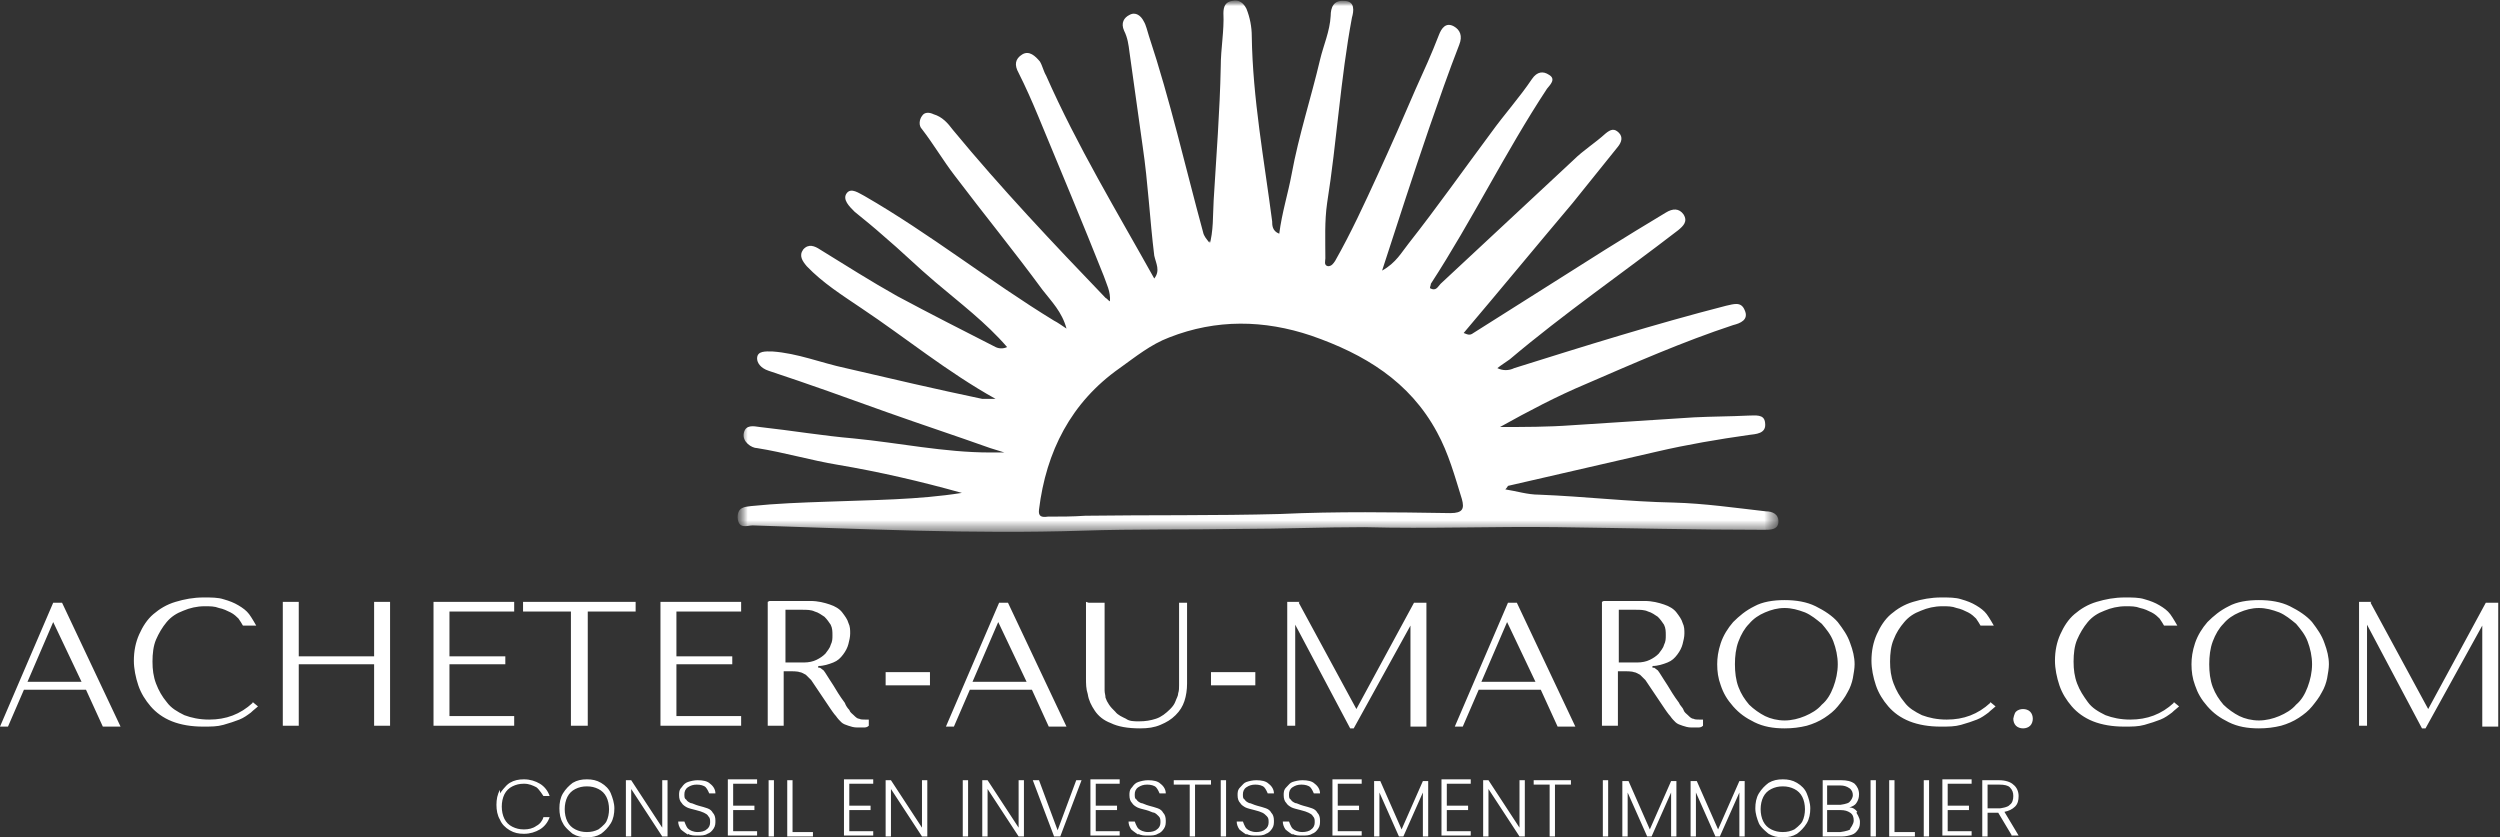 <svg width="209" height="70" viewBox="0 0 209 70" fill="none" xmlns="http://www.w3.org/2000/svg">
<rect x="0" y="0" width="209" height="70" fill="#333333" stroke="none"/>
<g clip-path="url(#clip0_103_85)">
<path d="M7.189 57.66L8.597 60.745H10.079L5.188 50.388H4.447L0 60.745H0.667L2.001 57.66H7.189ZM6.893 56.999H2.298L4.447 52.004L6.818 56.999M21.122 58.762C20.085 59.717 18.899 60.157 17.491 60.157C16.675 60.157 16.009 60.011 15.416 59.79C14.823 59.496 14.304 59.203 13.933 58.688C13.563 58.248 13.266 57.733 13.044 57.146C12.822 56.558 12.748 55.971 12.748 55.309C12.748 54.648 12.822 53.987 13.044 53.473C13.266 52.959 13.563 52.445 13.933 52.004C14.304 51.563 14.749 51.27 15.341 51.049C15.86 50.829 16.453 50.682 17.12 50.682C17.565 50.682 17.936 50.682 18.306 50.829C18.677 50.902 18.973 51.049 19.27 51.196C19.566 51.343 19.788 51.563 19.936 51.71C20.085 51.931 20.233 52.151 20.307 52.298H21.419C21.419 52.298 21.048 51.637 20.826 51.343C20.604 51.049 20.307 50.829 19.936 50.609C19.566 50.388 19.195 50.241 18.677 50.094C18.232 49.947 17.639 49.947 17.046 49.947C16.157 49.947 15.416 50.094 14.675 50.315C13.933 50.535 13.34 50.902 12.822 51.343C12.303 51.784 11.932 52.371 11.636 53.032C11.339 53.694 11.191 54.428 11.191 55.236C11.191 55.897 11.339 56.632 11.562 57.293C11.784 57.954 12.155 58.541 12.599 59.056C13.044 59.57 13.637 60.011 14.378 60.304C15.119 60.598 16.009 60.745 16.972 60.745C17.639 60.745 18.158 60.745 18.677 60.598C19.195 60.451 19.64 60.304 20.011 60.157C20.381 60.011 20.678 59.79 20.974 59.57C21.197 59.349 21.419 59.203 21.567 59.056L21.122 58.688M24.976 55.53H31.276V60.672H32.61V50.315H31.276V54.869H24.976V50.315H23.642V60.672H24.976V55.53ZM36.242 50.315V60.672H42.986V59.864H37.575V55.53H42.245V54.869H37.575V51.123H42.986V50.315H36.242ZM49.137 60.672V51.123H53.139V50.315H43.727V51.123H47.729V60.672H49.063M55.215 50.315V60.672H61.959V59.864H56.549V55.53H61.218V54.869H56.549V51.123H61.959V50.315H55.215ZM64.182 50.315V60.672H65.516V56.117H66.183C66.183 56.117 66.702 56.117 66.85 56.191C66.999 56.191 67.221 56.338 67.369 56.411C67.517 56.558 67.666 56.705 67.814 56.852C67.962 57.072 68.11 57.293 68.258 57.513L69.444 59.276C69.444 59.276 69.741 59.717 69.889 59.864C70.037 60.084 70.186 60.231 70.334 60.378C70.482 60.525 70.704 60.598 70.927 60.672C71.149 60.745 71.371 60.818 71.668 60.818C71.89 60.818 72.038 60.818 72.186 60.818C72.335 60.818 72.483 60.818 72.631 60.672V60.157C72.631 60.157 72.557 60.157 72.483 60.157C72.409 60.157 72.409 60.157 72.335 60.157C72.112 60.157 71.964 60.157 71.816 60.084C71.668 60.084 71.519 59.937 71.371 59.79C71.223 59.643 71.075 59.57 71.001 59.349C70.853 59.203 70.704 58.982 70.63 58.762C70.186 58.174 69.889 57.66 69.667 57.293C69.444 56.925 69.222 56.632 69.148 56.485C69 56.264 68.925 56.117 68.851 56.044C68.777 55.971 68.629 55.897 68.555 55.824H68.407V55.677C68.851 55.677 69.296 55.53 69.667 55.383C70.037 55.236 70.26 55.016 70.482 54.722C70.704 54.428 70.853 54.134 70.927 53.84C71.001 53.547 71.075 53.253 71.075 52.959C71.075 52.665 71.075 52.371 70.927 52.078C70.853 51.784 70.63 51.49 70.408 51.196C70.186 50.902 69.815 50.682 69.37 50.535C68.925 50.388 68.407 50.241 67.74 50.241H64.331M65.59 50.976H67.073C67.443 50.976 67.814 50.976 68.11 51.123C68.407 51.196 68.703 51.417 68.925 51.563C69.148 51.784 69.296 52.004 69.444 52.224C69.593 52.518 69.593 52.812 69.593 53.106C69.593 53.4 69.593 53.62 69.444 53.914C69.37 54.208 69.148 54.428 69 54.648C68.777 54.869 68.555 55.016 68.258 55.163C67.962 55.309 67.591 55.383 67.221 55.383H65.665V50.902M77.745 56.191V57.293H74.039V56.191H77.745ZM86.268 57.66L87.676 60.745H89.159L84.267 50.388H83.526L79.079 60.745H79.746L81.08 57.66H86.268ZM85.897 56.999H81.302L83.452 52.004L85.823 56.999M90.789 50.315V56.705C90.789 57.146 90.789 57.587 90.937 58.027C91.011 58.541 91.234 58.982 91.53 59.423C91.827 59.864 92.271 60.231 92.864 60.451C93.457 60.745 94.272 60.892 95.31 60.892C95.977 60.892 96.496 60.818 97.014 60.598C97.533 60.378 97.904 60.157 98.275 59.79C98.645 59.423 98.867 59.056 99.016 58.615C99.164 58.174 99.238 57.66 99.238 57.146V50.388H98.571V56.632C98.571 56.632 98.571 57.072 98.571 57.293C98.571 57.513 98.571 57.733 98.497 57.954C98.497 58.174 98.349 58.395 98.275 58.615C98.2 58.835 98.052 59.056 97.83 59.276C97.459 59.643 97.089 59.937 96.644 60.084C96.199 60.231 95.755 60.304 95.236 60.304C94.791 60.304 94.421 60.304 94.124 60.084C93.828 59.937 93.457 59.79 93.235 59.496C93.012 59.276 92.864 59.129 92.716 58.909C92.568 58.688 92.494 58.541 92.419 58.321C92.419 58.101 92.345 57.954 92.345 57.733C92.345 57.513 92.345 57.366 92.345 57.146V50.388H91.011M104.945 56.191V57.293H101.239V56.191H104.945ZM108.65 50.315H107.613V60.672H108.28V52.224L112.875 60.892H113.171L117.915 52.298V60.745H119.249V50.388H118.211L113.394 59.276L108.576 50.388M128.809 57.66L130.217 60.745H131.7L126.808 50.388H126.067L121.62 60.745H122.287L123.621 57.66H128.809ZM128.439 56.999H123.844L125.993 52.004L128.365 56.999M133.923 50.315V60.672H135.257V56.117H135.924C135.924 56.117 136.443 56.117 136.591 56.191C136.739 56.191 136.962 56.338 137.11 56.411C137.258 56.558 137.406 56.705 137.555 56.852C137.703 57.072 137.851 57.293 137.999 57.513L139.185 59.276C139.185 59.276 139.482 59.717 139.63 59.864C139.778 60.084 139.926 60.231 140.074 60.378C140.223 60.525 140.445 60.598 140.667 60.672C140.89 60.745 141.112 60.818 141.409 60.818C141.631 60.818 141.779 60.818 141.927 60.818C142.076 60.818 142.224 60.818 142.372 60.672V60.157C142.372 60.157 142.298 60.157 142.224 60.157C142.15 60.157 142.15 60.157 142.076 60.157C141.853 60.157 141.705 60.157 141.557 60.084C141.409 60.084 141.26 59.937 141.112 59.79C140.964 59.643 140.816 59.57 140.741 59.349C140.667 59.129 140.445 58.982 140.371 58.762C139.926 58.174 139.63 57.66 139.407 57.293C139.185 56.925 138.963 56.632 138.889 56.485C138.74 56.264 138.666 56.117 138.592 56.044C138.518 55.971 138.37 55.897 138.296 55.824H138.148V55.677C138.592 55.677 139.037 55.53 139.407 55.383C139.778 55.236 140 55.016 140.223 54.722C140.445 54.428 140.593 54.134 140.667 53.84C140.741 53.547 140.816 53.253 140.816 52.959C140.816 52.665 140.816 52.371 140.667 52.078C140.593 51.784 140.371 51.49 140.149 51.196C139.926 50.902 139.556 50.682 139.111 50.535C138.666 50.388 138.148 50.241 137.48 50.241H134.071M135.257 50.976H136.739C137.11 50.976 137.48 50.976 137.777 51.123C138.073 51.196 138.37 51.417 138.592 51.563C138.815 51.784 138.963 52.004 139.111 52.224C139.259 52.518 139.259 52.812 139.259 53.106C139.259 53.4 139.259 53.62 139.111 53.914C139.037 54.208 138.815 54.428 138.666 54.648C138.444 54.869 138.222 55.016 137.925 55.163C137.629 55.309 137.258 55.383 136.888 55.383H135.331V50.902M143.558 55.53C143.558 56.117 143.632 56.705 143.854 57.293C144.077 57.954 144.373 58.468 144.892 59.056C145.411 59.643 145.929 60.011 146.671 60.378C147.412 60.745 148.227 60.892 149.19 60.892C149.857 60.892 150.45 60.818 151.043 60.672C151.562 60.525 152.081 60.304 152.526 60.011C152.97 59.717 153.341 59.423 153.637 59.056C153.934 58.688 154.23 58.321 154.452 57.88C154.675 57.513 154.823 57.072 154.897 56.705C154.971 56.264 155.045 55.897 155.045 55.53C155.045 54.942 154.897 54.355 154.675 53.767C154.452 53.106 154.082 52.592 153.637 52.004C153.193 51.49 152.526 51.049 151.784 50.682C151.043 50.315 150.154 50.168 149.19 50.168C148.227 50.168 147.338 50.315 146.671 50.682C145.929 51.049 145.411 51.49 144.892 52.004C144.447 52.518 144.077 53.106 143.854 53.767C143.632 54.428 143.558 55.016 143.558 55.53ZM145.04 55.53C145.04 54.869 145.114 54.208 145.337 53.62C145.559 53.032 145.855 52.518 146.226 52.151C146.596 51.71 147.041 51.417 147.56 51.196C148.079 50.976 148.598 50.829 149.19 50.829C149.783 50.829 150.302 50.976 150.895 51.196C151.414 51.417 151.859 51.784 152.303 52.151C152.674 52.592 153.044 53.032 153.267 53.62C153.489 54.208 153.637 54.869 153.637 55.53C153.637 56.191 153.489 56.852 153.267 57.44C153.044 58.027 152.748 58.541 152.303 58.909C151.933 59.349 151.414 59.643 150.895 59.864C150.376 60.084 149.783 60.231 149.19 60.231C148.598 60.231 148.005 60.084 147.56 59.864C147.115 59.643 146.596 59.276 146.226 58.909C145.855 58.468 145.559 58.027 145.337 57.44C145.114 56.852 145.04 56.191 145.04 55.53ZM166.385 58.762C165.347 59.717 164.161 60.157 162.753 60.157C161.938 60.157 161.271 60.011 160.678 59.79C160.085 59.496 159.566 59.203 159.196 58.688C158.825 58.248 158.529 57.733 158.306 57.146C158.084 56.558 158.01 55.971 158.01 55.309C158.01 54.648 158.084 53.987 158.306 53.473C158.529 52.886 158.825 52.445 159.196 52.004C159.566 51.563 160.011 51.27 160.604 51.049C161.123 50.829 161.716 50.682 162.383 50.682C162.827 50.682 163.198 50.682 163.568 50.829C163.939 50.902 164.235 51.049 164.532 51.196C164.828 51.343 165.051 51.563 165.199 51.71C165.347 51.931 165.495 52.151 165.57 52.298H166.681C166.681 52.298 166.311 51.637 166.088 51.343C165.866 51.049 165.57 50.829 165.199 50.609C164.828 50.388 164.458 50.241 163.939 50.094C163.494 49.947 162.901 49.947 162.309 49.947C161.419 49.947 160.678 50.094 159.937 50.315C159.196 50.535 158.603 50.902 158.084 51.343C157.565 51.784 157.195 52.371 156.898 53.032C156.602 53.694 156.454 54.428 156.454 55.236C156.454 55.897 156.602 56.632 156.824 57.293C157.046 57.954 157.417 58.541 157.862 59.056C158.306 59.57 158.899 60.011 159.64 60.304C160.382 60.598 161.271 60.745 162.234 60.745C162.901 60.745 163.42 60.745 163.939 60.598C164.458 60.451 164.902 60.304 165.273 60.157C165.644 60.011 165.94 59.79 166.237 59.57C166.459 59.349 166.681 59.203 166.829 59.056L166.385 58.688M168.312 60.084C168.312 60.084 168.386 59.643 168.534 59.496C168.682 59.349 168.905 59.276 169.127 59.276C169.349 59.276 169.572 59.349 169.72 59.496C169.868 59.643 169.942 59.864 169.942 60.084C169.942 60.304 169.868 60.525 169.72 60.672C169.572 60.818 169.349 60.892 169.127 60.892C168.905 60.892 168.682 60.818 168.534 60.672C168.386 60.525 168.312 60.304 168.312 60.084ZM181.726 58.762C180.689 59.717 179.503 60.157 178.095 60.157C177.279 60.157 176.612 60.011 176.02 59.79C175.427 59.496 174.908 59.203 174.537 58.688C174.167 58.174 173.87 57.733 173.648 57.146C173.426 56.558 173.351 55.971 173.351 55.309C173.351 54.648 173.426 53.987 173.648 53.473C173.87 52.959 174.167 52.445 174.537 52.004C174.908 51.563 175.352 51.27 175.945 51.049C176.464 50.829 177.057 50.682 177.724 50.682C178.169 50.682 178.539 50.682 178.91 50.829C179.28 50.902 179.577 51.049 179.873 51.196C180.17 51.343 180.392 51.563 180.54 51.71C180.689 51.931 180.837 52.151 180.911 52.298H182.023C182.023 52.298 181.652 51.637 181.43 51.343C181.207 51.049 180.911 50.829 180.54 50.609C180.17 50.388 179.799 50.241 179.281 50.094C178.836 49.947 178.243 49.947 177.65 49.947C176.761 49.947 176.02 50.094 175.278 50.315C174.537 50.535 173.944 50.902 173.426 51.343C172.907 51.784 172.536 52.371 172.24 53.032C171.943 53.694 171.795 54.428 171.795 55.236C171.795 55.897 171.943 56.632 172.166 57.293C172.388 57.954 172.759 58.541 173.203 59.056C173.648 59.57 174.241 60.011 174.982 60.304C175.723 60.598 176.612 60.745 177.576 60.745C178.243 60.745 178.762 60.745 179.281 60.598C179.799 60.451 180.244 60.304 180.615 60.157C180.985 60.011 181.282 59.79 181.578 59.57C181.8 59.349 182.023 59.203 182.171 59.056L181.726 58.688M183.208 55.53C183.208 56.117 183.283 56.705 183.505 57.293C183.727 57.954 184.024 58.468 184.543 59.056C185.061 59.643 185.58 60.011 186.321 60.378C187.062 60.745 187.878 60.892 188.841 60.892C189.508 60.892 190.101 60.818 190.694 60.672C191.213 60.525 191.732 60.304 192.176 60.011C192.621 59.717 192.991 59.423 193.288 59.056C193.584 58.688 193.881 58.321 194.103 57.88C194.326 57.513 194.474 57.072 194.548 56.705C194.622 56.264 194.696 55.897 194.696 55.53C194.696 54.942 194.548 54.355 194.326 53.767C194.103 53.106 193.733 52.592 193.288 52.004C192.843 51.49 192.176 51.049 191.435 50.682C190.694 50.315 189.805 50.168 188.841 50.168C187.878 50.168 186.988 50.315 186.321 50.682C185.58 51.049 185.061 51.49 184.543 52.004C184.098 52.518 183.727 53.106 183.505 53.767C183.283 54.428 183.208 55.016 183.208 55.53ZM184.691 55.53C184.691 54.869 184.765 54.208 184.987 53.62C185.21 53.032 185.506 52.518 185.877 52.151C186.247 51.71 186.692 51.417 187.211 51.196C187.729 50.976 188.248 50.829 188.841 50.829C189.434 50.829 189.953 50.976 190.546 51.196C191.065 51.417 191.509 51.784 191.954 52.151C192.324 52.592 192.695 53.032 192.917 53.62C193.14 54.208 193.288 54.869 193.288 55.53C193.288 56.191 193.14 56.852 192.917 57.44C192.695 58.027 192.399 58.541 191.954 58.909C191.583 59.349 191.065 59.643 190.546 59.864C190.027 60.084 189.434 60.231 188.841 60.231C188.248 60.231 187.655 60.084 187.211 59.864C186.766 59.643 186.247 59.276 185.877 58.909C185.506 58.468 185.21 58.027 184.987 57.44C184.765 56.852 184.691 56.191 184.691 55.53ZM198.254 50.315H197.216V60.672H197.883V52.224L202.478 60.892H202.774L207.518 52.298V60.745H208.852V50.388H207.814L202.997 59.276L198.179 50.388" fill="white"/>
<path d="M41.8 66.327C41.8 66.327 42.245 65.666 42.615 65.446C42.986 65.226 43.356 65.152 43.801 65.152C44.32 65.152 44.764 65.299 45.135 65.519C45.505 65.74 45.802 66.107 45.95 66.548H45.431C45.431 66.548 45.061 65.96 44.839 65.813C44.542 65.666 44.246 65.519 43.801 65.519C43.43 65.519 43.134 65.593 42.837 65.74C42.541 65.887 42.319 66.107 42.17 66.401C42.022 66.695 41.948 67.062 41.948 67.429C41.948 67.796 42.022 68.164 42.17 68.457C42.319 68.751 42.541 68.972 42.837 69.118C43.134 69.265 43.43 69.339 43.801 69.339C44.172 69.339 44.542 69.265 44.839 69.045C45.135 68.898 45.357 68.604 45.431 68.311H45.95C45.802 68.751 45.505 69.118 45.135 69.339C44.764 69.559 44.32 69.706 43.801 69.706C43.356 69.706 42.986 69.633 42.615 69.412C42.245 69.192 41.948 68.898 41.8 68.531C41.578 68.164 41.503 67.723 41.503 67.282C41.503 66.841 41.578 66.401 41.8 66.034M47.877 69.706C47.877 69.706 47.21 69.192 47.062 68.825C46.84 68.457 46.766 68.017 46.766 67.576C46.766 67.135 46.84 66.695 47.062 66.327C47.284 65.96 47.581 65.666 47.877 65.446C48.248 65.226 48.618 65.152 49.063 65.152C49.508 65.152 49.878 65.226 50.249 65.446C50.619 65.666 50.916 65.96 51.064 66.327C51.212 66.695 51.361 67.135 51.361 67.576C51.361 68.017 51.286 68.457 51.064 68.825C50.842 69.192 50.545 69.486 50.249 69.706C49.878 69.927 49.508 70 49.063 70C48.618 70 48.248 69.927 47.877 69.706ZM50.026 69.339C50.026 69.339 50.545 68.972 50.694 68.678C50.842 68.384 50.916 68.017 50.916 67.65C50.916 67.282 50.842 66.915 50.694 66.621C50.545 66.327 50.323 66.107 50.026 65.96C49.73 65.813 49.434 65.74 49.063 65.74C48.692 65.74 48.396 65.813 48.099 65.96C47.803 66.107 47.581 66.327 47.432 66.621C47.284 66.915 47.21 67.282 47.21 67.65C47.21 68.017 47.284 68.384 47.432 68.678C47.581 68.972 47.803 69.192 48.099 69.339C48.396 69.486 48.692 69.559 49.063 69.559C49.434 69.559 49.73 69.486 50.026 69.339ZM55.807 69.927H55.363L52.769 65.96V69.927H52.324V65.226H52.769L55.363 69.192V65.226H55.807V69.927ZM57.512 69.78C57.512 69.78 57.067 69.486 56.919 69.339C56.771 69.118 56.697 68.898 56.697 68.678H57.215C57.215 68.678 57.364 69.118 57.512 69.265C57.66 69.412 57.957 69.559 58.327 69.559C58.624 69.559 58.92 69.486 59.068 69.339C59.291 69.192 59.365 68.972 59.365 68.751C59.365 68.531 59.365 68.384 59.217 68.237C59.142 68.09 58.994 68.017 58.846 67.943C58.698 67.87 58.475 67.796 58.179 67.723C57.883 67.65 57.586 67.576 57.438 67.503C57.29 67.429 57.067 67.282 56.993 67.135C56.845 66.988 56.771 66.768 56.771 66.474C56.771 66.254 56.771 66.034 56.993 65.813C57.141 65.593 57.29 65.446 57.512 65.373C57.734 65.299 58.031 65.226 58.327 65.226C58.772 65.226 59.142 65.299 59.365 65.519C59.661 65.74 59.809 66.034 59.809 66.327H59.291C59.291 66.327 59.142 65.96 58.994 65.813C58.846 65.666 58.55 65.593 58.253 65.593C57.957 65.593 57.734 65.666 57.512 65.813C57.29 65.96 57.215 66.18 57.215 66.401C57.215 66.621 57.215 66.768 57.364 66.841C57.438 66.988 57.586 67.062 57.734 67.135C57.883 67.135 58.105 67.282 58.401 67.356C58.698 67.429 58.92 67.503 59.142 67.576C59.365 67.65 59.513 67.796 59.587 67.943C59.735 68.09 59.809 68.311 59.809 68.604C59.809 68.825 59.809 69.045 59.661 69.265C59.513 69.486 59.365 69.633 59.142 69.706C58.92 69.853 58.624 69.853 58.327 69.853C58.031 69.853 57.734 69.853 57.512 69.706M61.292 65.593V67.356H63.07V67.723H61.292V69.486H63.293V69.853H60.847V65.152H63.293V65.519H61.292M64.701 65.226V69.927H64.256V65.226H64.701ZM66.257 69.559H67.962V69.927H65.813V65.226H66.257V69.559ZM71.001 65.593V67.356H72.779V67.723H71.001V69.486H73.002V69.853H70.556V65.152H73.002V65.519H71.001M77.523 69.927H77.078L74.484 65.96V69.927H74.039V65.226H74.484L77.078 69.192V65.226H77.523V69.927ZM80.932 65.226V69.927H80.487V65.226H80.932ZM85.601 69.927H85.156L82.562 65.96V69.927H82.118V65.226H82.562L85.156 69.192V65.226H85.601V69.927ZM90.418 65.226L88.64 69.927H88.121L86.342 65.226H86.861L88.417 69.412L89.974 65.226H90.492M91.604 65.593V67.356H93.383V67.723H91.604V69.486H93.605V69.853H91.159V65.152H93.605V65.519H91.604M95.162 69.78C95.162 69.78 94.717 69.486 94.569 69.339C94.42 69.118 94.346 68.898 94.346 68.678H94.865C94.865 68.678 95.013 69.118 95.162 69.265C95.31 69.412 95.606 69.559 95.977 69.559C96.273 69.559 96.57 69.486 96.718 69.339C96.94 69.192 97.014 68.972 97.014 68.751C97.014 68.531 97.014 68.384 96.866 68.237C96.718 68.09 96.644 68.017 96.496 67.943C96.347 67.943 96.125 67.796 95.829 67.723C95.532 67.65 95.236 67.576 95.088 67.503C94.939 67.429 94.717 67.282 94.643 67.135C94.495 66.988 94.42 66.768 94.42 66.474C94.42 66.254 94.42 66.034 94.643 65.813C94.791 65.593 94.939 65.446 95.162 65.373C95.384 65.299 95.68 65.226 95.977 65.226C96.421 65.226 96.792 65.299 97.014 65.519C97.311 65.74 97.459 66.034 97.459 66.327H96.94C96.94 66.327 96.792 65.96 96.644 65.813C96.496 65.666 96.199 65.593 95.903 65.593C95.606 65.593 95.384 65.666 95.162 65.813C94.939 65.96 94.865 66.18 94.865 66.401C94.865 66.621 94.865 66.768 95.013 66.841C95.088 66.988 95.236 67.062 95.384 67.135C95.532 67.135 95.754 67.282 96.051 67.356C96.347 67.429 96.57 67.503 96.792 67.576C97.014 67.65 97.163 67.796 97.237 67.943C97.385 68.09 97.459 68.311 97.459 68.604C97.459 68.825 97.459 69.045 97.311 69.265C97.163 69.486 97.014 69.633 96.792 69.706C96.57 69.853 96.273 69.853 95.977 69.853C95.68 69.853 95.384 69.853 95.162 69.706M101.239 65.226V65.593H99.905V69.927H99.46V65.593H98.126V65.226H101.239ZM102.499 65.226V69.927H102.054V65.226H102.499ZM104.203 69.78C104.203 69.78 103.759 69.486 103.611 69.339C103.462 69.118 103.388 68.898 103.388 68.678H103.907C103.907 68.678 104.055 69.118 104.203 69.265C104.352 69.412 104.648 69.559 105.019 69.559C105.315 69.559 105.612 69.486 105.76 69.339C105.982 69.192 106.056 68.972 106.056 68.751C106.056 68.531 106.056 68.384 105.908 68.237C105.76 68.09 105.686 68.017 105.537 67.943C105.389 67.87 105.167 67.796 104.87 67.723C104.574 67.65 104.278 67.576 104.129 67.503C103.981 67.429 103.759 67.282 103.685 67.135C103.536 66.988 103.462 66.768 103.462 66.474C103.462 66.254 103.462 66.034 103.685 65.813C103.907 65.593 103.981 65.446 104.203 65.373C104.426 65.299 104.722 65.226 105.019 65.226C105.463 65.226 105.834 65.299 106.056 65.519C106.353 65.74 106.501 66.034 106.501 66.327H105.982C105.982 66.327 105.834 65.96 105.686 65.813C105.537 65.666 105.241 65.593 104.945 65.593C104.648 65.593 104.426 65.666 104.203 65.813C103.981 65.96 103.907 66.18 103.907 66.401C103.907 66.621 103.907 66.768 104.055 66.841C104.129 66.988 104.278 67.062 104.426 67.135C104.574 67.135 104.796 67.282 105.093 67.356C105.389 67.429 105.612 67.503 105.834 67.576C106.056 67.65 106.204 67.796 106.279 67.943C106.427 68.09 106.501 68.311 106.501 68.604C106.501 68.825 106.501 69.045 106.353 69.265C106.204 69.486 106.056 69.633 105.834 69.706C105.612 69.853 105.315 69.853 105.019 69.853C104.722 69.853 104.426 69.853 104.203 69.706M108.057 69.78C108.057 69.78 107.613 69.486 107.464 69.339C107.316 69.118 107.242 68.898 107.242 68.678H107.761C107.761 68.678 107.909 69.118 108.057 69.265C108.206 69.412 108.502 69.559 108.873 69.559C109.169 69.559 109.465 69.486 109.614 69.339C109.836 69.192 109.91 68.972 109.91 68.751C109.91 68.531 109.91 68.384 109.762 68.237C109.688 68.09 109.54 68.017 109.391 67.943C109.243 67.87 109.021 67.796 108.724 67.723C108.428 67.65 108.131 67.576 107.983 67.503C107.835 67.429 107.613 67.282 107.539 67.135C107.39 66.988 107.316 66.768 107.316 66.474C107.316 66.254 107.316 66.034 107.539 65.813C107.761 65.593 107.835 65.446 108.057 65.373C108.28 65.299 108.576 65.226 108.873 65.226C109.317 65.226 109.688 65.299 109.91 65.519C110.207 65.74 110.355 66.034 110.355 66.327H109.836C109.836 66.327 109.688 65.96 109.54 65.813C109.391 65.666 109.095 65.593 108.798 65.593C108.502 65.593 108.28 65.666 108.057 65.813C107.835 65.96 107.761 66.18 107.761 66.401C107.761 66.621 107.761 66.768 107.909 66.841C107.983 66.988 108.131 67.062 108.28 67.135C108.428 67.135 108.65 67.282 108.947 67.356C109.243 67.429 109.465 67.503 109.688 67.576C109.91 67.65 110.058 67.796 110.132 67.943C110.281 68.09 110.355 68.311 110.355 68.604C110.355 68.825 110.355 69.045 110.207 69.265C110.058 69.486 109.91 69.633 109.688 69.706C109.465 69.853 109.169 69.853 108.873 69.853C108.576 69.853 108.28 69.853 108.057 69.706M111.837 65.593V67.356H113.616V67.723H111.837V69.486H113.838V69.853H111.392V65.152H113.838V65.519H111.837M119.397 65.299V69.927H118.952V66.254L117.321 69.927H116.951L115.32 66.254V69.927H114.876V65.299H115.395L117.173 69.339L118.952 65.299H119.471M120.953 65.593V67.356H122.732V67.723H120.953V69.486H122.954V69.853H120.508V65.152H122.954V65.519H120.953M127.475 69.927H127.03L124.436 65.96V69.927H123.992V65.226H124.436L127.03 69.192V65.226H127.475V69.927ZM131.329 65.226V65.593H129.995V69.927H129.55V65.593H128.216V65.226H131.329ZM134.442 65.226V69.927H133.997V65.226H134.442ZM140.148 65.299V69.927H139.704V66.254L138.073 69.927H137.703L136.072 66.254V69.927H135.628V65.299H136.146L137.925 69.339L139.704 65.299H140.223M145.855 65.299V69.927H145.411V66.254L143.78 69.927H143.409L141.779 66.254V69.927H141.334V65.299H141.853L143.632 69.339L145.411 65.299H145.929M147.856 69.706C147.856 69.706 147.189 69.192 147.041 68.825C146.893 68.457 146.745 68.017 146.745 67.576C146.745 67.135 146.819 66.695 147.041 66.327C147.263 65.96 147.56 65.666 147.856 65.446C148.227 65.226 148.597 65.152 149.042 65.152C149.487 65.152 149.857 65.226 150.228 65.446C150.598 65.666 150.895 65.96 151.043 66.327C151.191 66.695 151.34 67.135 151.34 67.576C151.34 68.017 151.265 68.457 151.043 68.825C150.821 69.192 150.524 69.486 150.228 69.706C149.857 69.927 149.487 70 149.042 70C148.597 70 148.227 69.927 147.856 69.706ZM150.006 69.339C150.006 69.339 150.524 68.972 150.673 68.678C150.821 68.384 150.895 68.017 150.895 67.65C150.895 67.282 150.821 66.915 150.673 66.621C150.524 66.327 150.302 66.107 150.006 65.96C149.709 65.813 149.413 65.74 149.042 65.74C148.671 65.74 148.375 65.813 148.079 65.96C147.782 66.107 147.56 66.327 147.412 66.621C147.263 66.915 147.189 67.282 147.189 67.65C147.189 68.017 147.263 68.384 147.412 68.678C147.56 68.972 147.782 69.192 148.079 69.339C148.375 69.486 148.671 69.559 149.042 69.559C149.413 69.559 149.709 69.486 150.006 69.339ZM155.193 67.943C155.193 67.943 155.49 68.384 155.49 68.678C155.49 68.898 155.49 69.118 155.342 69.339C155.193 69.559 155.045 69.706 154.823 69.78C154.601 69.853 154.304 69.927 154.008 69.927H152.377V65.226H153.934C154.378 65.226 154.749 65.299 155.045 65.519C155.268 65.74 155.416 66.034 155.416 66.401C155.416 66.695 155.342 66.915 155.193 67.135C155.045 67.356 154.823 67.429 154.601 67.503C154.897 67.503 155.119 67.65 155.268 67.87M152.748 67.282H153.859C153.859 67.282 154.452 67.209 154.601 67.062C154.749 66.915 154.897 66.695 154.897 66.474C154.897 66.254 154.823 66.034 154.601 65.887C154.378 65.74 154.156 65.666 153.859 65.666H152.748V67.356M154.675 69.265C154.675 69.265 154.971 68.898 154.971 68.604C154.971 68.311 154.897 68.09 154.675 67.943C154.452 67.796 154.23 67.723 153.859 67.723H152.748V69.559H153.859C153.859 69.559 154.452 69.486 154.675 69.339M156.824 65.226V69.927H156.379V65.226H156.824ZM158.38 69.559H160.085V69.927H157.936V65.226H158.38V69.559ZM161.271 65.226V69.927H160.826V65.226H161.271ZM162.827 65.593V67.356H164.606V67.723H162.827V69.486H164.828V69.853H162.382V65.152H164.828V65.519H162.827M168.237 69.927L167.052 67.943H166.162V69.927H165.718V65.226H167.126C167.645 65.226 168.089 65.373 168.312 65.593C168.608 65.813 168.756 66.18 168.756 66.548C168.756 66.915 168.682 67.209 168.46 67.429C168.237 67.65 167.941 67.796 167.57 67.87L168.756 69.853H168.163M166.236 67.576H167.2C167.2 67.576 167.867 67.503 168.015 67.282C168.237 67.135 168.312 66.841 168.312 66.548C168.312 66.254 168.237 66.034 168.015 65.813C167.867 65.666 167.57 65.593 167.126 65.593H166.162V67.576" fill="white"/>
<mask id="mask0_103_85" style="mask-type:luminance" maskUnits="userSpaceOnUse" x="61" y="0" width="88" height="45">
<path d="M148.672 0H61.588V44.659H148.672V0Z" fill="white"/>
</mask>
<g mask="url(#mask0_103_85)">
<mask id="mask1_103_85" style="mask-type:luminance" maskUnits="userSpaceOnUse" x="61" y="0" width="88" height="45">
<path d="M148.672 0H61.588V44.659H148.672V0Z" fill="white"/>
</mask>
<g mask="url(#mask1_103_85)">
<path d="M101.091 20.567C101.462 19.318 101.387 17.996 101.462 16.747C101.684 13.001 101.98 9.328 102.054 5.582C102.054 4.04 102.351 2.571 102.277 1.102C102.277 0.588 102.425 0.147 103.018 0.073C103.611 -0.073 103.981 0.294 104.204 0.734C104.5 1.469 104.648 2.277 104.648 3.012C104.723 8.227 105.686 13.368 106.353 18.51C106.353 18.804 106.353 19.318 106.946 19.538C107.168 17.775 107.687 16.16 107.984 14.543C108.576 11.312 109.614 8.153 110.355 4.995C110.652 3.746 111.17 2.644 111.245 1.322C111.245 0.661 111.467 -2.55965e-05 112.356 0.073C113.32 0.073 113.171 0.955 113.023 1.469C112.06 6.611 111.763 11.826 110.948 16.967C110.726 18.51 110.8 20.052 110.8 21.595C110.8 21.815 110.652 22.183 111.022 22.256C111.319 22.256 111.467 22.036 111.615 21.815C112.949 19.465 114.061 17.041 115.173 14.617C116.284 12.193 117.322 9.843 118.359 7.419C119.026 5.95 119.693 4.481 120.286 2.938C120.509 2.35 120.879 1.836 121.546 2.204C122.065 2.497 122.287 3.012 121.991 3.746C121.102 6.023 120.286 8.374 119.471 10.724C118.137 14.617 116.877 18.51 115.543 22.623C116.729 21.962 117.174 21.081 117.767 20.346C120.138 17.335 122.362 14.176 124.659 11.091C125.771 9.549 127.031 8.153 128.068 6.611C128.513 5.95 129.032 5.95 129.476 6.243C130.143 6.611 129.551 7.125 129.328 7.419C125.845 12.707 123.103 18.363 119.619 23.725C119.619 23.872 119.545 23.945 119.545 24.092C120.064 24.386 120.212 23.945 120.435 23.725C124.14 20.273 127.846 16.82 131.552 13.368C132.367 12.56 133.33 11.973 134.22 11.165C134.664 10.797 134.961 10.724 135.331 11.091C135.702 11.459 135.554 11.899 135.257 12.267C133.997 13.809 132.737 15.425 131.477 16.967C128.439 20.567 125.474 24.166 122.362 27.838C122.732 27.985 122.88 28.059 123.177 27.838C126.882 25.488 130.514 23.211 134.22 20.86C135.85 19.832 137.555 18.804 139.259 17.775C139.852 17.408 140.371 17.408 140.742 17.922C141.112 18.51 140.742 18.877 140.297 19.244C135.628 22.844 130.736 26.222 126.215 30.042C125.919 30.262 125.548 30.483 125.178 30.776C125.623 30.997 126.141 30.997 126.586 30.776C132.441 28.94 138.296 27.104 144.299 25.561C144.966 25.415 145.559 25.194 145.856 25.929C146.226 26.737 145.485 27.03 144.892 27.177C140.668 28.573 136.665 30.336 132.589 32.099C130.143 33.127 127.772 34.376 125.4 35.698C127.401 35.698 129.402 35.698 131.403 35.551C134.813 35.331 138.222 35.11 141.631 34.89C143.113 34.816 144.67 34.816 146.152 34.743C146.745 34.743 147.486 34.596 147.56 35.331C147.708 36.285 146.745 36.285 146.226 36.359C143.632 36.726 141.038 37.167 138.518 37.754C134.368 38.709 130.218 39.664 126.067 40.619C126.067 40.619 125.993 40.766 125.845 40.913C126.808 41.06 127.698 41.354 128.661 41.354C132.441 41.501 136.147 41.941 139.926 42.015C142.52 42.088 145.04 42.455 147.634 42.749C148.153 42.749 148.746 42.97 148.672 43.704C148.598 44.292 148.005 44.292 147.486 44.292C141.705 44.292 135.924 44.145 130.218 44.071C124.807 43.998 119.471 44.218 114.061 44.071C110.577 44.071 107.094 44.218 103.685 44.218C99.312 44.292 94.865 44.218 90.493 44.365C81.303 44.659 72.113 44.218 62.922 43.924C62.478 43.924 61.737 44.292 61.663 43.263C61.663 42.382 62.255 42.382 62.774 42.309C64.924 42.088 66.999 42.015 69.148 41.941C72.928 41.794 76.708 41.794 80.413 41.207C77.004 40.252 73.521 39.444 70.037 38.856C67.814 38.489 65.591 37.828 63.293 37.461C62.848 37.461 62.033 36.947 62.181 36.212C62.33 35.477 62.997 35.624 63.515 35.698C66.183 35.992 68.778 36.432 71.371 36.653C75.151 37.02 78.931 37.828 82.785 37.828H83.971L82.785 37.461C79.894 36.432 77.004 35.477 74.114 34.449C70.853 33.274 67.592 32.099 64.257 30.997C63.59 30.776 63.293 30.336 63.293 29.968C63.293 29.307 64.034 29.381 64.553 29.381C66.702 29.528 68.629 30.336 70.704 30.776C74.484 31.658 78.264 32.539 82.118 33.347C82.34 33.347 82.637 33.347 83.23 33.347C79.153 31.07 75.67 28.206 72.038 25.782C70.408 24.68 68.778 23.652 67.444 22.256C67.073 21.815 66.776 21.375 67.147 20.86C67.592 20.346 68.111 20.567 68.555 20.86C70.704 22.183 72.78 23.505 75.003 24.753C77.745 26.222 80.487 27.618 83.23 29.014C83.526 29.16 83.897 29.16 84.193 29.014C82.414 26.957 80.265 25.341 78.19 23.578C76.708 22.329 75.299 20.934 73.817 19.685C73.076 19.024 72.261 18.363 71.446 17.702C71.001 17.261 70.408 16.674 70.779 16.16C71.149 15.645 71.816 16.16 72.261 16.38C77.745 19.538 82.711 23.505 88.121 26.81C88.418 26.957 88.714 27.177 89.159 27.471C88.788 26.076 87.899 25.194 87.158 24.239C84.786 21.007 82.266 17.922 79.82 14.69C78.857 13.442 78.042 12.046 77.078 10.797C76.782 10.504 76.856 9.989 77.078 9.696C77.3 9.328 77.745 9.402 78.042 9.549C78.783 9.769 79.228 10.283 79.672 10.871C83.674 15.719 88.047 20.346 92.42 24.9C92.568 24.974 92.642 25.121 92.79 25.194C92.864 24.386 92.494 23.725 92.272 23.064C90.493 18.583 88.64 14.176 86.787 9.696C86.268 8.447 85.749 7.272 85.157 6.097C84.786 5.435 84.86 4.921 85.453 4.554C86.046 4.187 86.565 4.701 86.935 5.142C87.158 5.509 87.232 5.95 87.454 6.317C90.048 12.193 93.383 17.702 96.496 23.284C97.015 22.623 96.644 22.036 96.496 21.375C96.125 18.363 95.977 15.278 95.532 12.267C95.162 9.622 94.791 6.978 94.421 4.334C94.347 3.746 94.272 3.158 93.976 2.571C93.68 1.91 93.976 1.469 94.421 1.249C94.939 0.955 95.384 1.322 95.607 1.763C95.829 2.13 95.903 2.571 96.051 3.012C97.83 8.374 99.09 13.956 100.572 19.391C100.646 19.759 100.869 19.979 101.091 20.273C101.387 20.273 101.387 20.493 101.313 20.713C101.313 20.713 101.165 20.787 101.165 20.713C101.017 20.567 101.017 20.346 101.165 20.126L101.091 20.567ZM90.641 43.117C96.125 43.043 101.536 43.117 107.02 42.97C111.763 42.749 116.507 42.823 121.25 42.896C122.287 42.896 122.436 42.529 122.213 41.721C121.62 39.811 121.102 37.901 120.138 36.139C117.841 31.878 114.061 29.601 109.614 28.059C105.686 26.737 101.684 26.663 97.756 28.206C96.2 28.793 94.94 29.822 93.606 30.776C89.529 33.641 87.454 37.754 86.861 42.602C86.787 43.19 87.084 43.263 87.602 43.19C88.64 43.19 89.677 43.19 90.715 43.117H90.641Z" fill="white"/>
</g>
</g>
</g>
<defs>
<clipPath id="clip0_103_85">
<rect width="209" height="70" fill="white"/>
</clipPath>
</defs>
</svg>
